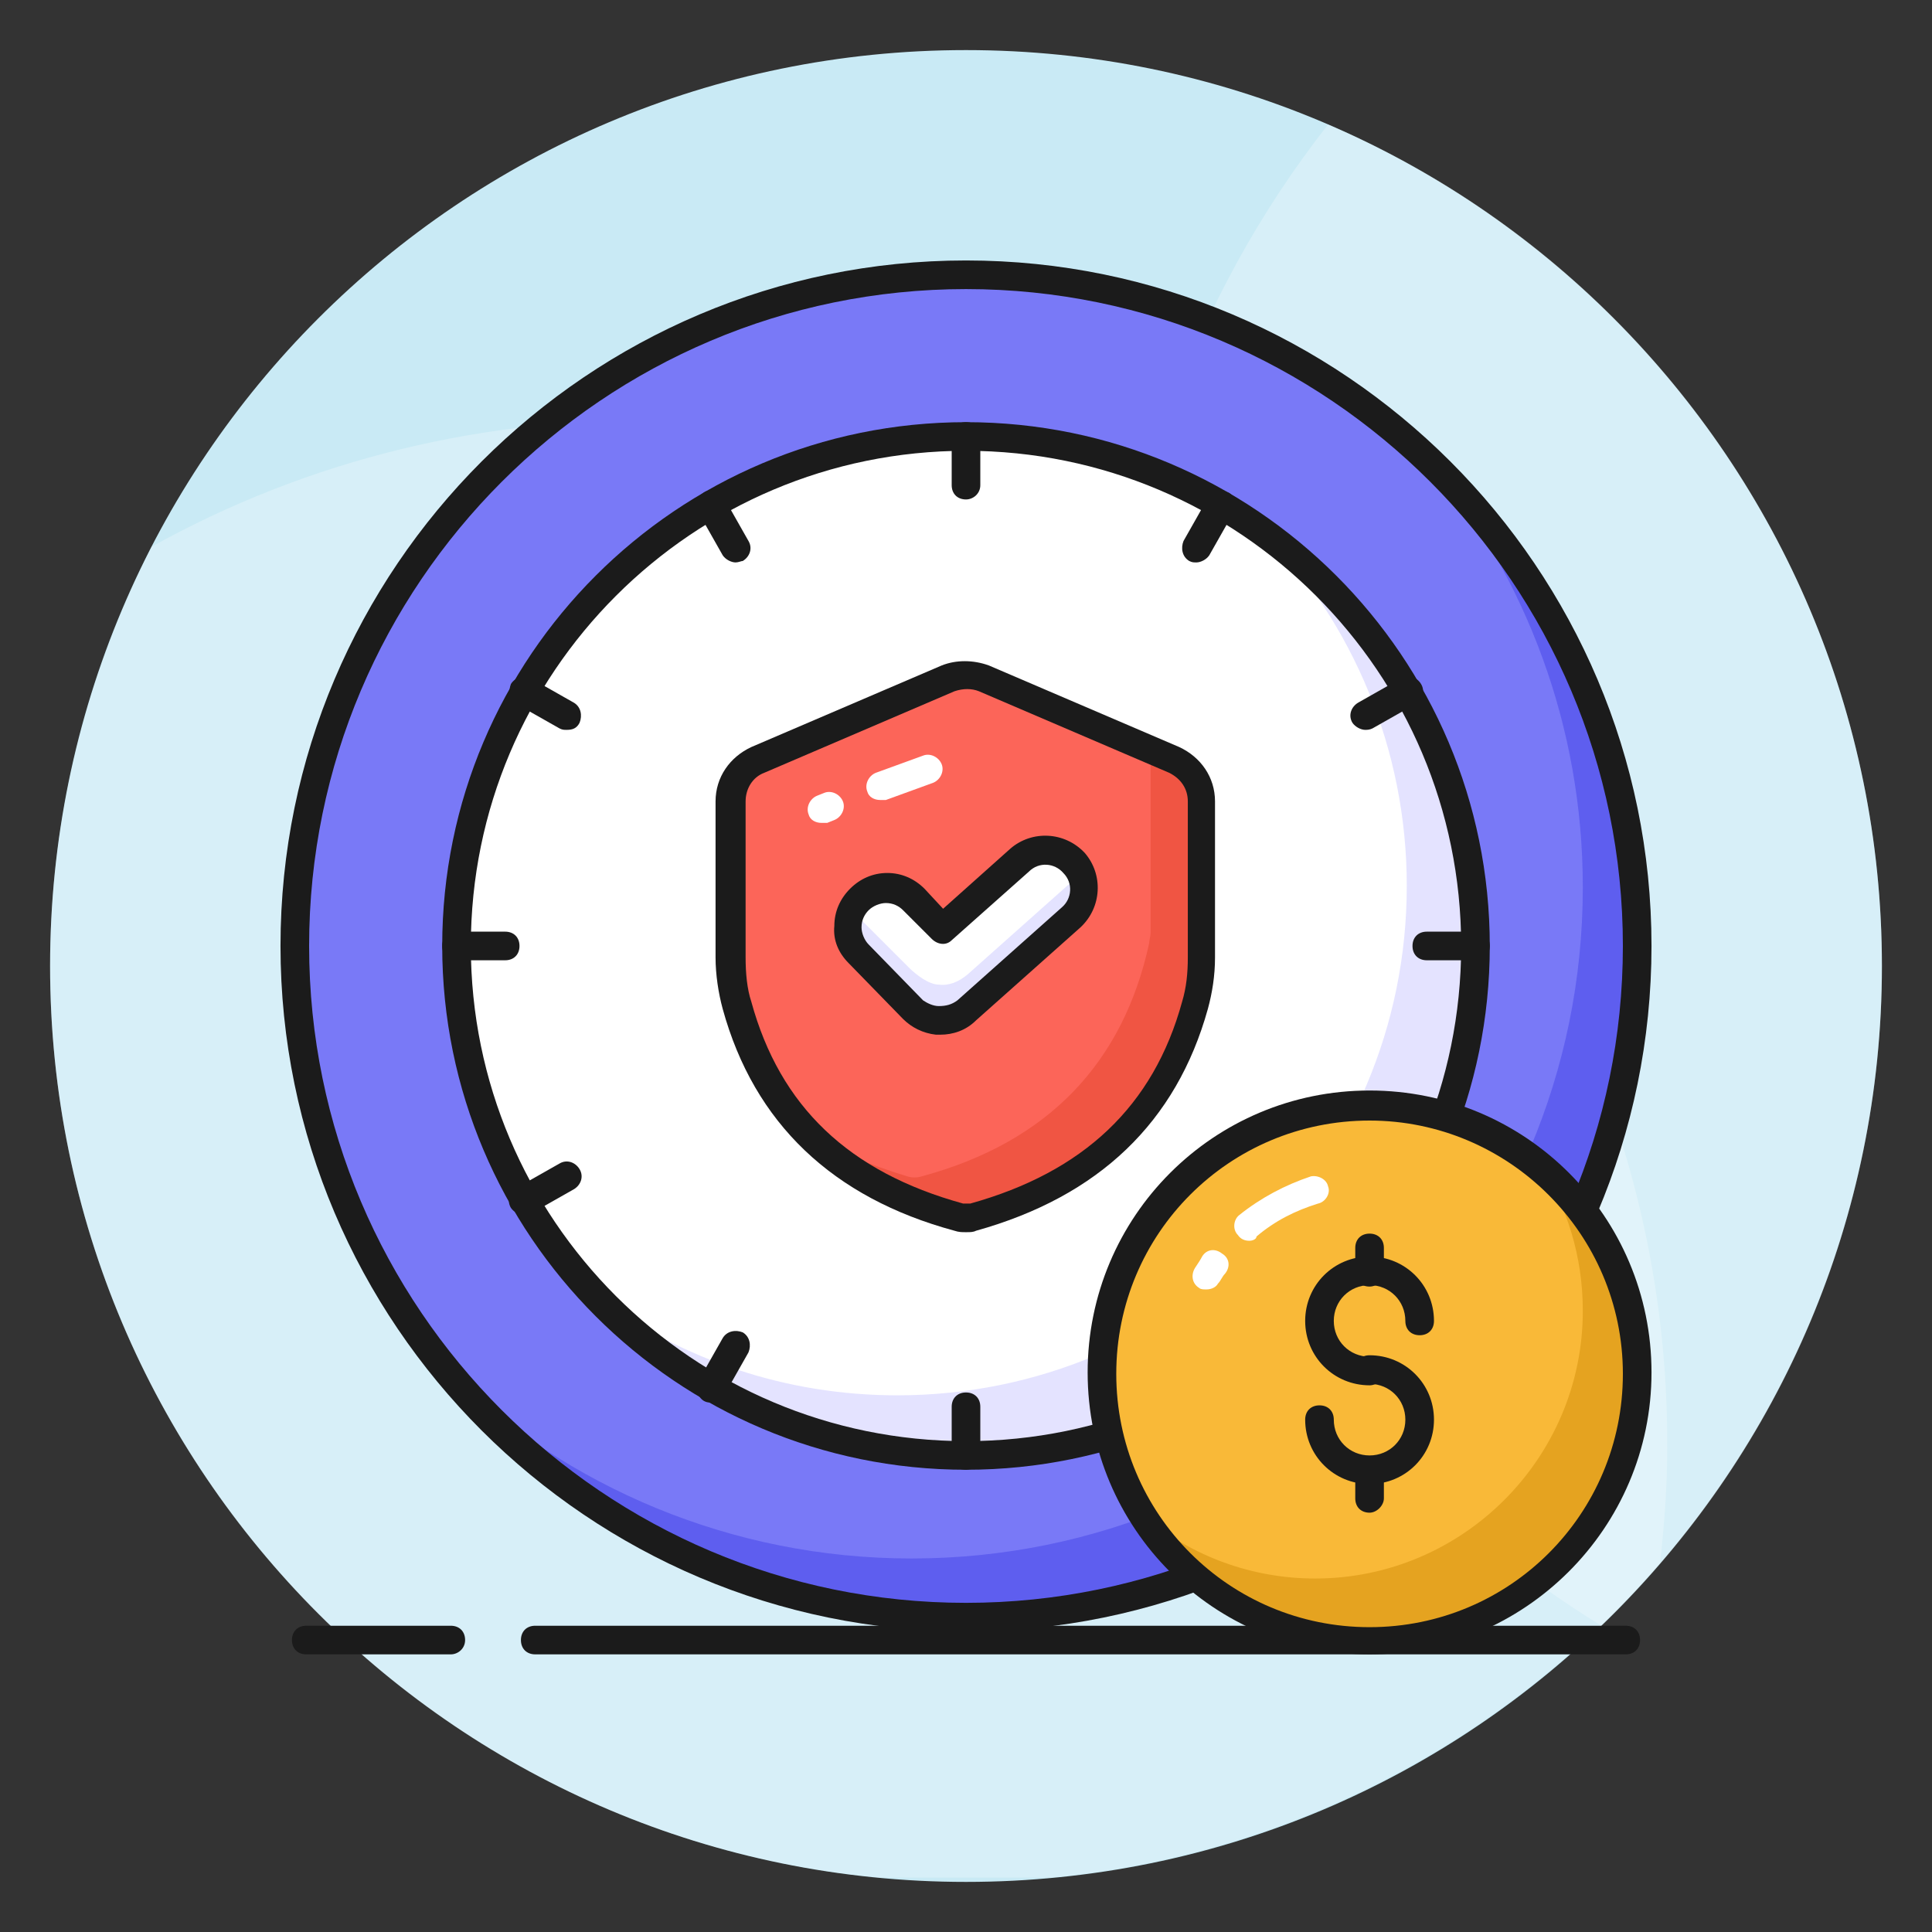 <svg id="Layer_1" enable-background="new 0 0 135 135" viewBox="0 0 135 135" xmlns="http://www.w3.org/2000/svg"><rect x="0" y="0" width="135" height="135" fill="#333333" stroke="none"/><g><g><g><g><path d="m131.5 67.5c0 35.3-28.6 64-64 64-35.3 0-64-28.6-64-64 0-35.3 28.6-64 64-64 35.4 0 64 28.7 64 64z" fill="#c9eaf5"/></g><g opacity=".25"><path d="m116.5 101.2c0 2.7-.2 5.3-.5 8-10.5 12.2-25.6 20.4-42.6 22h-11.9c-32.6-3-58-30.4-58-63.7 0-10.5 2.6-20.5 7.1-29.3 10.8-6 23.3-9.2 36.6-8.8 38.5 1.1 69.5 33.2 69.3 71.8z" fill="#fff"/></g><g opacity=".25"><path d="m131.5 67.5c0 18.1-7.5 34.5-19.6 46.1-20.5-12.6-34.2-35.2-34.2-61 0-16.5 5.6-31.8 15.1-43.9 22.7 9.7 38.7 32.4 38.7 58.8z" fill="#fff"/></g></g></g><g><g><path d="m113.6 115.6h-76.2c-.6 0-1-.4-1-1s.4-1 1-1h76.2c.6 0 1 .4 1 1s-.4 1-1 1z" fill="#1b1b1b"/></g><g><path d="m31.5 115.6h-10.1c-.6 0-1-.4-1-1s.4-1 1-1h10.1c.6 0 1 .4 1 1s-.5 1-1 1z" fill="#1b1b1b"/></g></g><g><g><g><path d="m114.4 66.1c0 25.9-21 46.9-46.9 46.9s-46.9-21-46.9-46.9 21-46.9 46.9-46.9 46.9 21 46.9 46.9z" fill="#7979f7"/></g><g><path d="m103.1 66.1c0 19.7-16 35.6-35.6 35.6-19.7 0-35.6-15.9-35.6-35.6s16-35.6 35.6-35.6c19.7 0 35.6 15.9 35.6 35.6z" fill="#fff"/></g><g><path d="m103.1 66.1c0 19.7-16 35.6-35.6 35.6-10.1 0-19.2-4.2-25.7-11 5.9 4.3 13.1 6.8 20.9 6.8 19.7 0 35.6-15.9 35.6-35.6 0-9.6-3.8-18.3-9.9-24.7 8.9 6.6 14.7 17.1 14.7 28.9z" fill="#e4e3ff"/></g><g><path d="m114.4 66.1c0 25.9-21 46.9-46.9 46.9-14.6 0-27.7-6.7-36.3-17.2 8.4 8.1 19.9 13.1 32.5 13.1 25.9 0 46.9-21 46.9-46.9 0-11.3-4-21.6-10.6-29.7 8.9 8.6 14.4 20.6 14.4 33.8z" fill="#5e5eef"/></g><g><path d="m67.5 102.7c-20.2 0-36.6-16.4-36.6-36.6s16.4-36.6 36.6-36.6 36.6 16.4 36.6 36.6-16.4 36.6-36.6 36.6zm0-71.2c-19.1 0-34.6 15.5-34.6 34.6s15.5 34.6 34.6 34.6 34.6-15.5 34.6-34.6-15.5-34.6-34.6-34.6z" fill="#1b1b1b"/></g><g><path d="m67.5 114c-26.4 0-47.9-21.5-47.9-47.9s21.5-47.9 47.9-47.9 47.9 21.5 47.9 47.9-21.5 47.9-47.9 47.9zm0-93.8c-25.3 0-45.9 20.6-45.9 45.9s20.6 45.9 45.9 45.9 45.9-20.6 45.9-45.9-20.6-45.9-45.9-45.9z" fill="#1b1b1b"/></g><g><path d="m67.5 34.9c-.6 0-1-.4-1-1v-3.4c0-.6.4-1 1-1s1 .4 1 1v3.4c0 .6-.5 1-1 1z" fill="#1b1b1b"/></g><g><path d="m51.4 39.3c-.3 0-.7-.2-.9-.5l-1.7-3c-.3-.5-.1-1.1.4-1.4s1.1-.1 1.4.4l1.7 3c.3.5.1 1.1-.4 1.4-.1 0-.3.1-.5.1z" fill="#1b1b1b"/></g><g><path d="m39.6 51c-.2 0-.3 0-.5-.1l-3-1.7c-.5-.3-.6-.9-.4-1.4.3-.5.9-.6 1.4-.4l3 1.7c.5.3.6.9.4 1.4-.2.4-.5.5-.9.5z" fill="#1b1b1b"/></g><g><path d="m35.3 67.1h-3.4c-.6 0-1-.4-1-1s.4-1 1-1h3.4c.6 0 1 .4 1 1s-.4 1-1 1z" fill="#1b1b1b"/></g><g><path d="m36.6 84.9c-.3 0-.7-.2-.9-.5-.3-.5-.1-1.1.4-1.4l3-1.7c.5-.3 1.1-.1 1.4.4s.1 1.1-.4 1.4l-3 1.7c-.1.1-.3.1-.5.1z" fill="#1b1b1b"/></g><g><path d="m49.7 98c-.2 0-.3 0-.5-.1-.5-.3-.6-.9-.4-1.4l1.7-3c.3-.5.9-.6 1.4-.4.5.3.6.9.4 1.4l-1.7 3c-.2.3-.6.5-.9.5z" fill="#1b1b1b"/></g><g><path d="m67.5 102.7c-.6 0-1-.4-1-1v-3.4c0-.6.4-1 1-1s1 .4 1 1v3.4c0 .6-.5 1-1 1z" fill="#1b1b1b"/></g><g><path d="m85.3 98c-.3 0-.7-.2-.9-.5l-1.7-3c-.3-.5-.1-1.1.4-1.4s1.1-.1 1.4.4l1.7 3c.3.5.1 1.1-.4 1.4-.1 0-.3.1-.5.1z" fill="#1b1b1b"/></g><g><path d="m98.3 84.9c-.2 0-.3 0-.5-.1l-3-1.7c-.5-.3-.6-.9-.4-1.4s.9-.6 1.4-.4l3 1.7c.5.3.6.9.4 1.4-.2.3-.5.5-.9.5z" fill="#1b1b1b"/></g><g><path d="m103.1 67.1h-3.4c-.6 0-1-.4-1-1s.4-1 1-1h3.4c.6 0 1 .4 1 1s-.4 1-1 1z" fill="#1b1b1b"/></g><g><path d="m95.4 51c-.3 0-.7-.2-.9-.5-.3-.5-.1-1.1.4-1.4l3-1.7c.5-.3 1.1-.1 1.4.4s.1 1.1-.4 1.4l-3 1.7c-.2.1-.4.1-.5.1z" fill="#1b1b1b"/></g><g><path d="m83.6 39.3c-.2 0-.3 0-.5-.1-.5-.3-.6-.9-.4-1.4l1.7-3c.3-.5.9-.6 1.4-.4s.6.9.4 1.4l-1.7 3c-.2.3-.6.5-.9.5z" fill="#1b1b1b"/></g></g><g><g><path d="m114.4 95.9c0 10.3-8.4 18.7-18.7 18.7s-18.7-8.4-18.7-18.7 8.4-18.7 18.7-18.7c10.3.1 18.7 8.4 18.7 18.7z" fill="#f9b938"/></g><g><path d="m114.4 95.9c0 10.3-8.4 18.7-18.7 18.7-6.5 0-12.3-3.4-15.6-8.5 3.2 2.6 7.3 4.2 11.8 4.2 10.3 0 18.7-8.4 18.7-18.7 0-3.8-1.1-7.3-3-10.2 4.1 3.5 6.8 8.7 6.8 14.5z" fill="#e5a320"/></g><g><path d="m95.7 115.6c-10.9 0-19.7-8.8-19.7-19.7s8.8-19.7 19.7-19.7 19.7 8.8 19.7 19.7-8.9 19.7-19.7 19.7zm0-37.3c-9.8 0-17.7 7.9-17.7 17.7s7.9 17.7 17.7 17.7 17.7-7.9 17.7-17.7-8-17.7-17.7-17.7z" fill="#1b1b1b"/></g><g><path d="m87.3 86.7c-.3 0-.6-.1-.8-.4-.4-.4-.3-1.1.1-1.4 1.5-1.2 3.2-2.1 5-2.7.5-.1 1.1.2 1.2.7.2.5-.2 1.1-.7 1.2-1.6.5-3 1.2-4.3 2.3 0 .2-.3.3-.5.3z" fill="#fff"/></g><g><path d="m84.3 90.1c-.2 0-.4 0-.5-.1-.5-.3-.6-.9-.3-1.4.2-.3.4-.6.5-.8.3-.5.9-.6 1.4-.2.5.3.6.9.2 1.4-.2.2-.3.5-.5.7-.1.2-.4.4-.8.4z" fill="#fff"/></g><g><g><g><path d="m95.7 96.8c-2.5 0-4.5-2-4.5-4.5s2-4.5 4.5-4.5 4.5 2 4.5 4.5c0 .6-.4 1-1 1s-1-.4-1-1c0-1.4-1.1-2.5-2.5-2.5s-2.5 1.1-2.5 2.5 1.1 2.5 2.5 2.5c.6 0 1 .4 1 1s-.5 1-1 1z" fill="#1b1b1b"/></g><g><path d="m95.7 103.7c-2.5 0-4.5-2-4.5-4.5 0-.6.4-1 1-1s1 .4 1 1c0 1.4 1.1 2.5 2.5 2.5s2.5-1.1 2.5-2.5-1.1-2.5-2.5-2.5c-.6 0-1-.4-1-1s.4-1 1-1c2.5 0 4.5 2 4.5 4.5s-2 4.5-4.5 4.5z" fill="#1b1b1b"/></g></g><g><path d="m95.7 89.9c-.6 0-1-.4-1-1v-1.7c0-.6.4-1 1-1s1 .4 1 1v1.7c0 .6-.5 1-1 1z" fill="#1b1b1b"/></g><g><path d="m95.7 105.7c-.6 0-1-.4-1-1v-1.7c0-.6.4-1 1-1s1 .4 1 1v1.7c0 .5-.5 1-1 1z" fill="#1b1b1b"/></g></g></g><g><g><g><path d="m67 85c-8.4-2.3-13.4-7.3-15.5-14.8-.3-1.1-.4-2.2-.4-3.4v-10.9c0-1.3.7-2.4 1.9-2.9l13.3-5.7c.8-.3 1.7-.3 2.5 0l13.2 5.8c1.2.5 1.9 1.6 1.9 2.9v10.9c0 1.1-.1 2.3-.4 3.4-2.1 7.4-7.1 12.4-15.5 14.7-.3.1-.7.1-1 0z" fill="#fc6559"/></g><g><path d="m83.9 56v12.1c0 .2 0 .5-.1.7-1.7 8.3-6.9 13.8-15.8 16.2-.3.1-.7.1-1 0-4.4-1.2-7.9-3.2-10.5-5.8 2 1.3 4.3 2.2 6.9 3 .3.1.7.1 1 0 8.9-2.4 14.1-8 15.9-16.3 0-.2.1-.5.1-.7v-12.1c0-.3 0-.5-.1-.8l1.8.8c1.1.5 1.8 1.6 1.8 2.9z" fill="#f05543"/></g><g><path d="m67.5 86.1c-.3 0-.5 0-.8-.1-8.5-2.3-14-7.5-16.2-15.5-.3-1.1-.5-2.4-.5-3.6v-10.9c0-1.7 1-3.1 2.5-3.8l13.3-5.7c1-.4 2.2-.4 3.3 0l13.3 5.7c1.5.7 2.5 2.1 2.5 3.8v10.9c0 1.3-.2 2.5-.5 3.6-2.2 7.9-7.6 13.1-16.2 15.5-.2.1-.4.1-.7.1zm-.2-2h.5c7.9-2.2 12.8-6.8 14.8-14.1.3-1 .4-2 .4-3.1v-10.9c0-.9-.5-1.6-1.3-2l-13.3-5.7c-.5-.2-1.1-.2-1.7 0l-13.3 5.7c-.8.3-1.3 1.1-1.3 2v10.9c0 1.1.1 2.2.4 3.1 2 7.3 6.8 11.9 14.8 14.1z" fill="#1b1b1b"/></g></g><g><g><g><path d="m65.5 71.3c-.6-.1-1.2-.3-1.7-.8l-3.7-3.9c-1-1.1-1-2.7 0-3.8 1.1-1 2.7-1 3.8 0l2 2 5.4-4.8c1.1-1 2.8-.9 3.8.2s.9 2.8-.2 3.8l-7.3 6.5c-.7.7-1.4.9-2.1.8z" fill="#fff"/></g></g><g><g><path d="m74.8 64.2-7.3 6.5c-.6.5-1.3.7-2 .7-.6-.1-1.2-.3-1.7-.8l-3.7-3.9c-.8-.8-1-2.1-.5-3.1.1.2.3.4.5.6l3.4 3.4c.5.5 1.4 1.2 2.1 1.2.7.1 1.4-.2 2-.7l7.3-6.5c.2-.2.4-.5.6-.7.4 1.1.2 2.4-.7 3.3z" fill="#e4e3ff"/></g></g><g><g><path d="m65.7 72.3c-.1 0-.2 0-.3 0-.9-.1-1.7-.5-2.3-1.1l-3.8-3.9c-.7-.7-1.1-1.6-1-2.6 0-1 .4-1.9 1.1-2.6s1.6-1.1 2.6-1.1c1 0 1.9.4 2.6 1.1l1.3 1.4 4.7-4.2c1.5-1.3 3.8-1.2 5.2.3 1.3 1.5 1.2 3.8-.3 5.2l-7.3 6.5c-.7.7-1.6 1-2.5 1zm-.1-2c.5 0 .9-.1 1.3-.4l7.3-6.5c.7-.6.8-1.7.1-2.4-.6-.7-1.7-.8-2.4-.1l-5.4 4.8c-.4.4-1 .3-1.4-.1l-2-2c-.3-.3-.7-.5-1.2-.5-.4 0-.9.2-1.2.5s-.5.7-.5 1.2c0 .4.2.9.5 1.2l3.8 3.9c.3.2.7.4 1.1.4z" fill="#1b1b1b"/></g></g></g></g><g><g><path d="m61.5 55.9c-.4 0-.8-.2-.9-.6-.2-.5.1-1.1.6-1.3l3.3-1.2c.5-.2 1.1.1 1.3.6s-.1 1.1-.6 1.3l-3.3 1.2c-.2 0-.3 0-.4 0z" fill="#fff"/></g><g><path d="m57.4 57.5c-.4 0-.8-.2-.9-.6-.2-.5.1-1.1.6-1.3l.5-.2c.5-.2 1.1.1 1.3.6s-.1 1.1-.6 1.3l-.5.2c-.1 0-.3 0-.4 0z" fill="#fff"/></g></g></g></g></svg>